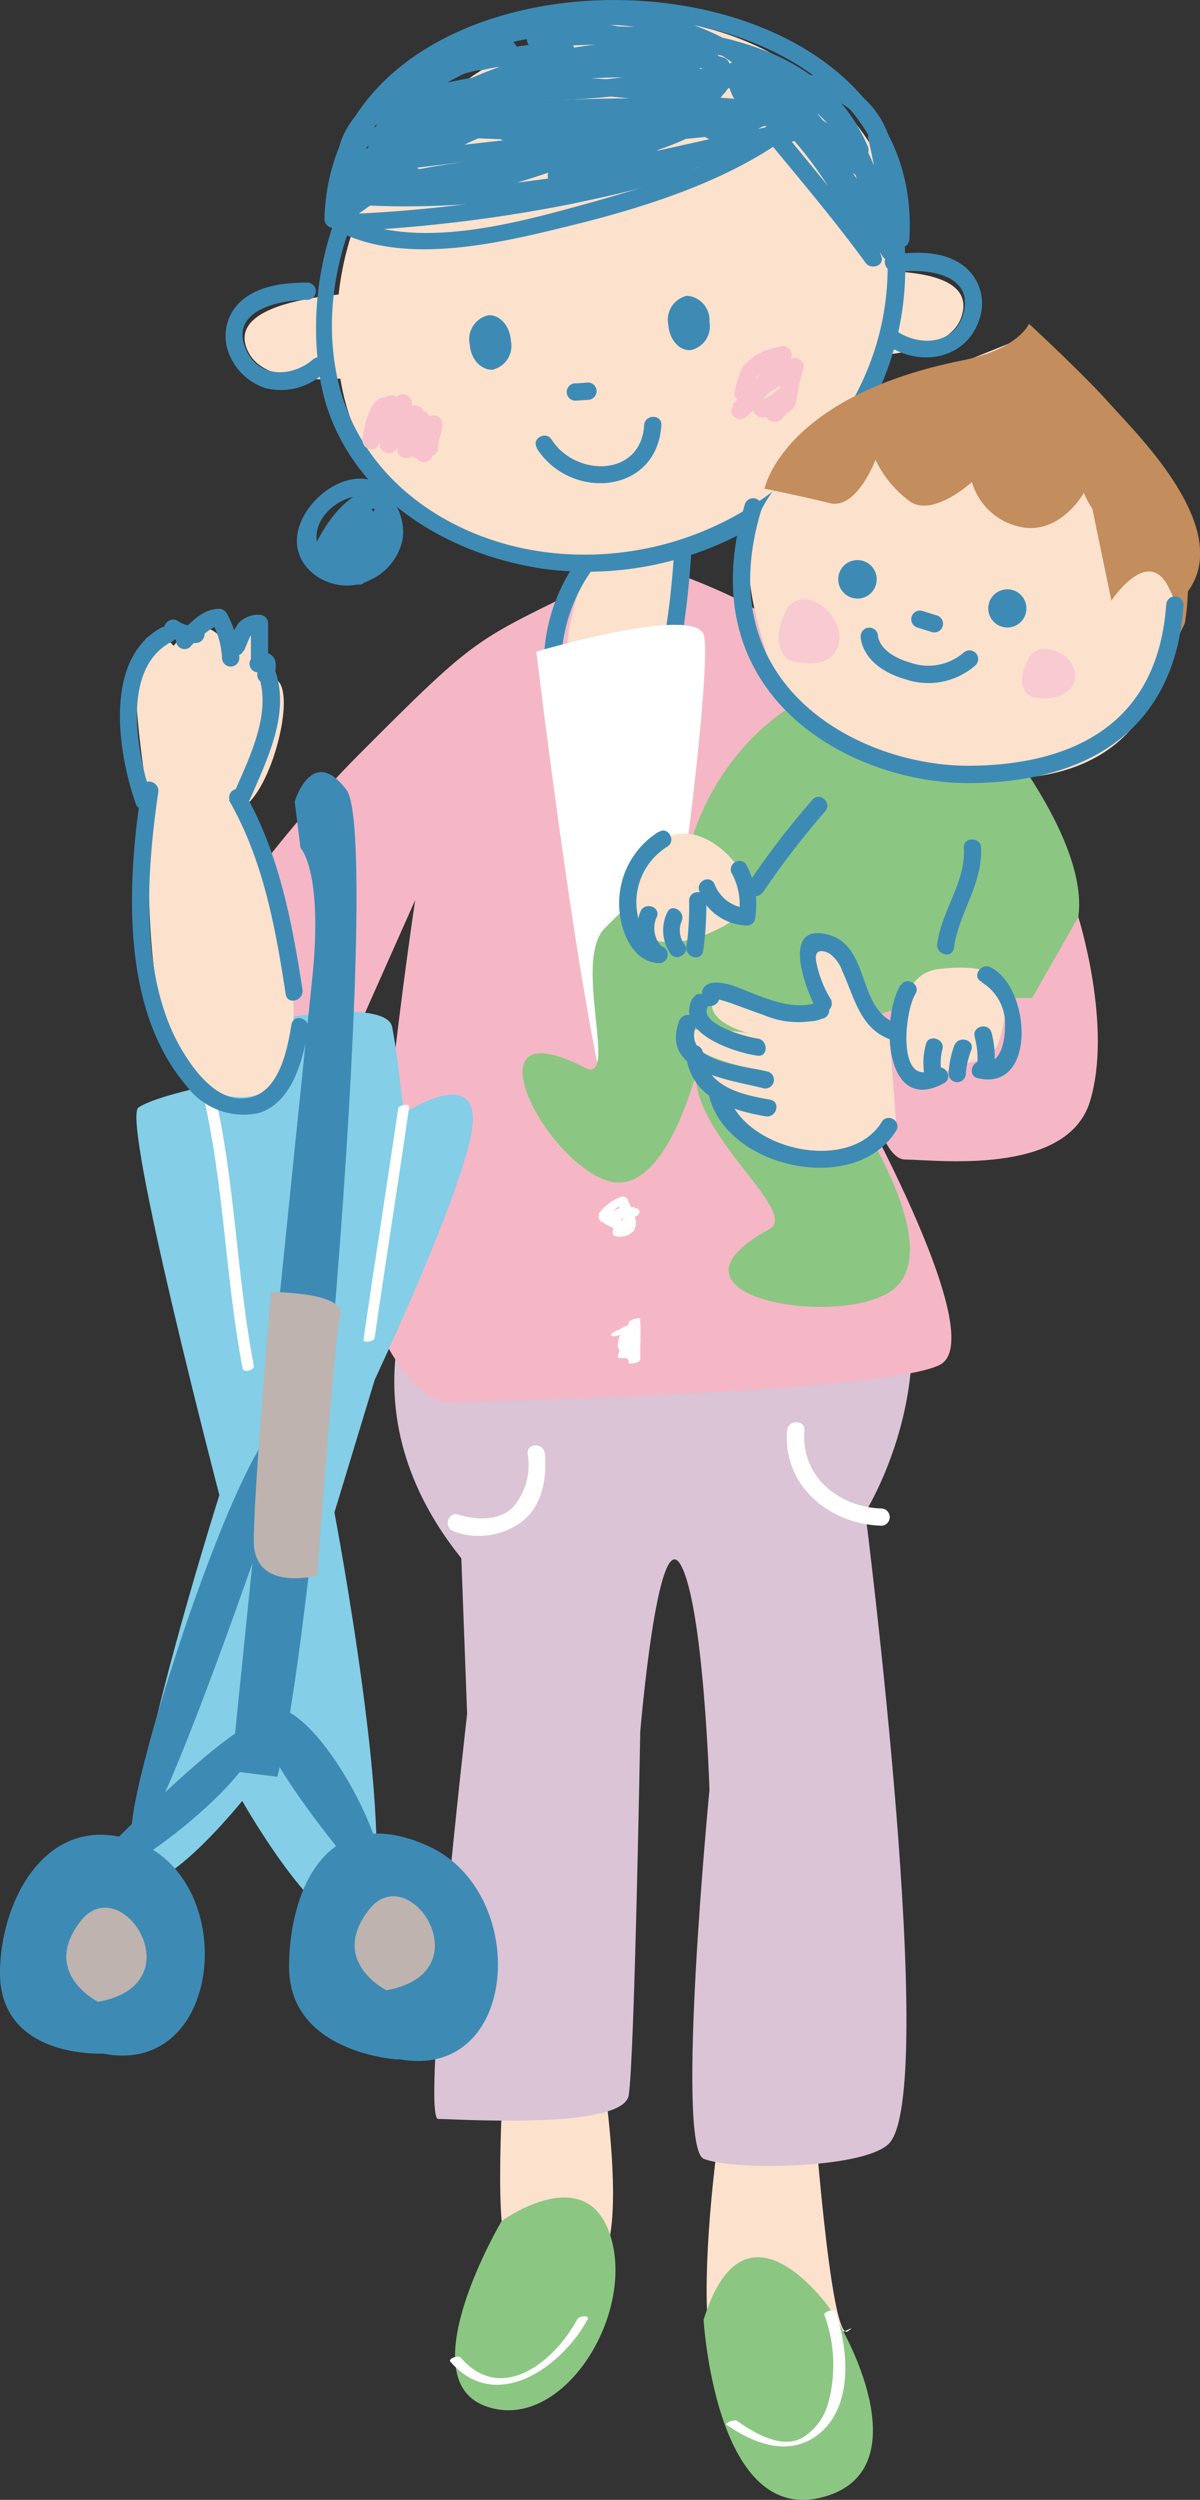 <svg xmlns="http://www.w3.org/2000/svg" viewBox="0 0 83.03 172.86"><rect x="0" y="0" width="83.03" height="172.86" fill="#333333" stroke="none"/><defs><style>.cls-1{fill:#fce1cc;}.cls-2{fill:#dac4d5;}.cls-3{fill:#f5b7c6;}.cls-4{fill:#3d8bb5;}.cls-5{fill:#f7c2cc;}.cls-6{fill:#fff;}.cls-7{fill:#84cee7;}.cls-8{fill:#beb3ae;}.cls-9{fill:#8bc782;}.cls-10{fill:#c38d5d;}.cls-11{fill:none;stroke:#3d8bb5;stroke-linecap:round;stroke-linejoin:round;stroke-width:1.2px;}.cls-12{fill:#f8cad1;}</style></defs><g id="レイヤー_2" data-name="レイヤー 2"><g id="レイヤー_1-2" data-name="レイヤー 1"><path class="cls-1" d="M51.47,140.41C50.27,140,47.08,164,50.27,164s10.07-3.92,8.38-2.79c-1.2.8-2.39-16-2.39-16Z"/><path class="cls-1" d="M40.7,137.22s3.59,18,.39,19.55c-2.14,1.07-6,1.2-6.38-3.19s.4-14.36.4-14.36Z"/><path class="cls-2" d="M29.53,87s-6.4,9.81,2.39,20.75l.4,10.77s-3.21,28-2,28,12.78.77,13.18-1.63.8-25.13.8-25.13,1.19-14.37,2.79-11.57,2,15.56,2,15.56-2.39,24.73-.39,25.53,10.86.71,12.75-1c3.59-3.19-1.58-43.71-1.58-43.71s7.56-11.94-.4-23.14C56.3,76.94,29.53,87,29.53,87"/><path class="cls-3" d="M41.1,40.27c-8.31,4.15-7.77,3.37-16.36,12-4.07,4.07-11.38,12.85-10.91,15.69C15,75.11,23.94,73,23.94,73l4.79-10.77s-4.07,26.93-2,30.72c2.4,4.38,4.39,4,4.39,4s30-.6,33.9-2.57-7.57-21.77-7.57-21.77S64,74.68,69,70.59c8.38-6.78-9.17-25.13-18.75-29.52s-9.17-.8-9.17-.8"/><path class="cls-1" d="M41,38.26s-3.79,8.88-.22,8.33a21.34,21.34,0,0,0,6.44-2.16S48.56,31.24,41,38.26"/><path class="cls-1" d="M56.7,19s11.49-1.56,9.79,3c-1.2,3.19-9,2.6-9,2.6Z"/><path class="cls-1" d="M40.82,38.84S22.66,39.44,23.31,22C23.87,7.1,38.62-.47,48.37,1.81S65.11,13.1,61.8,23.45C58.42,34,48.38,40.2,40.82,38.84"/><path class="cls-4" d="M62,18.82c1.88-.27,5.35,0,4.68,2.77-.54,2.21-2.94,2.41-4.59,1.34-.65-.42-1.25.62-.61,1,2.4,1.54,5.65.8,6.38-2.18a3.28,3.28,0,0,0-1-3.21c-1.39-1.24-3.5-1.16-5.21-.91-.76.11-.43,1.26.32,1.15"/><path class="cls-1" d="M26.54,20.19s-11.6,0-9.32,4.22c1.61,3,9.29,1.38,9.29,1.38Z"/><path class="cls-4" d="M21.33,19.54c-1.72,0-3.69.21-4.92,1.55a3.26,3.26,0,0,0-.58,3.33,4.07,4.07,0,0,0,2.54,2.42,4.37,4.37,0,0,0,4.13-1.13c.59-.5-.26-1.35-.85-.85-1.49,1.27-3.82,1.28-4.66-.76-1.12-2.7,2.47-3.38,4.34-3.37a.6.6,0,0,0,0-1.19"/><path class="cls-4" d="M39.89,27.7l.79-.05a.61.61,0,0,0,.6-.6.6.6,0,0,0-.6-.6l-.79.06a.6.6,0,1,0,0,1.19"/><path class="cls-4" d="M37.14,31c2.32,3.65,8.33,3.19,8.62-1.6.05-.77-1.15-.77-1.19,0-.22,3.6-4.74,3.6-6.4,1-.41-.65-1.45-.05-1,.6"/><path class="cls-5" d="M52,27.3c.14-.37.14-.78.3-1.14.31-.69,1.26-.87,1.91-1l-.68-.88a14,14,0,0,1-2.85,3.68l.94.72c.81-1.3,2.54-2,3.7-2.93l-1-.58c-.23.79-.32,1.61-.55,2.4,0-.16.28-.17-.11-.09s-.75.13-1.12.22c-.76.17-.44,1.3.32,1.15A5.76,5.76,0,0,0,55,27.35l-1-.42c0-.14-.06.09-.08.12a5.09,5.09,0,0,1-.3.5,3.28,3.28,0,0,1-.27.38c-.06.1-.14.15-.11.14l.46-.06h0l.42.42c0,.21,0,.25,0,.1s.15-.3.22-.44c.35-.69-.68-1.29-1-.6A2,2,0,0,0,53,28.74a.64.64,0,0,0,1.08.23,3.85,3.85,0,0,0,1.17-2,.6.6,0,0,0-1-.43,4.83,4.83,0,0,1-1.65,1.18c.1.38.21.77.32,1.15.65-.15,1.51-.12,2-.69a1.84,1.84,0,0,0,.22-.8,16.44,16.44,0,0,1,.45-1.87.6.6,0,0,0-1-.58c-1.28,1.06-3,1.71-3.89,3.17-.38.6.44,1.16.94.72a15,15,0,0,0,3-3.91A.6.6,0,0,0,53.9,24a4,4,0,0,0-2.52,1.38A6.32,6.32,0,0,0,50.86,27c-.28.72.88,1,1.15.32"/><path class="cls-4" d="M29.45,6a22.15,22.15,0,0,0-7.29,20.27c1.35,7.59,8.36,12.06,15.57,13.08a22.87,22.87,0,0,0,18.53-6,20.35,20.35,0,0,0,5.9-19.17c-.15-.76-1.31-.44-1.15.32,2.8,13.64-9.27,25.06-22.65,23.75-6.87-.67-13.31-4.9-14.95-11.81C21.74,19.29,24.94,11.46,30.3,6.8c.58-.51-.27-1.35-.85-.85"/><path class="cls-4" d="M23.73,16A104.42,104.42,0,0,0,39.5,14.11c4-.86,9.39-1.84,12.19-5.08.31-.35.15-1.07-.42-1-8.57.84-17.13,1.67-25.67,2.77-.51.07-.92.84-.3,1.12,3.68,1.64,7.82,1,11.63.19,4.37-1,8.54-2.64,12.84-3.86-.16-.36-.31-.73-.47-1.09C42.79,11.79,33.92,10,26.6,12.32c-.52.17-.61,1,0,1.16,6,1.14,12.38-2.11,17.93-3.83.73-.23.42-1.39-.32-1.16-2.64.83-5.25,1.78-7.9,2.57-3,.88-6.3,1.86-9.39,1.26v1.16c7.42-2.41,16.36-.57,23-5.31.53-.38.23-1.29-.46-1.09-3.74,1.06-7.38,2.43-11.14,3.44s-8.57,2.06-12.41.34L25.6,12c8.54-1.1,17.1-1.93,25.67-2.77l-.42-1C48.18,11.27,43,12.12,39.18,13a100.21,100.21,0,0,1-15.45,1.82c-.77.05-.77,1.25,0,1.2"/><path class="cls-4" d="M23.65,15.15c.51-19.34,39.24-18.38,38.08,1.39,0,.77,1.15.77,1.19,0C64.18-4.75,23-5.77,22.45,15.15a.6.6,0,0,0,1.2,0"/><path class="cls-4" d="M25.27,9.68c.13.56-.51.64,0,.5a5.79,5.79,0,0,1,.68-.13c.77-.13,1.55-.19,2.32-.26,2.14-.2,4.3-.3,6.45-.4a81.63,81.63,0,0,1,11.91,0V8.19A116.86,116.86,0,0,1,27,7.89c.1.37.21.74.31,1.11C33.45,6.18,41.46,5.91,48,7.66V6.51c-7.13,1.66-14.62,1-21.82.24.05.39.1.78.16,1.17,7.05-1.65,14.25-3.27,21.52-2.25V4.52a49.57,49.57,0,0,1-15.36,1l.3,1.11A28.55,28.55,0,0,1,48.93,4.4V3.25C41.86,4.81,34.1,1.19,27.76,5.9c.25.31.49.63.73.94,3-2.7,6.41-4.4,10.53-4.33,3.68.07,7.3,1.51,10.76,2.63.73.24,1-.91.31-1.15-3.77-1.23-7.57-2.61-11.58-2.68-4.19-.08-7.82,2-10.87,4.68-.5.45.18,1.35.73.94,6.14-4.57,14-1,20.88-2.53.55-.12.59-1.06,0-1.15A30,30,0,0,0,32.14,5.61c-.58.28-.23,1.07.31,1.11a50.09,50.09,0,0,0,15.68-1c.55-.12.6-1.07,0-1.15-7.5-1-14.88.54-22.16,2.25-.71.17-.47,1.11.16,1.17,7.32.79,14.9,1.42,22.13-.28a.6.6,0,0,0,0-1.15C41.45,4.67,33.16,5,26.7,8c-.6.28-.22,1.06.3,1.12a116.86,116.86,0,0,0,19.62.29.6.6,0,0,0,0-1.19,90.94,90.94,0,0,0-14.1.11c-.87,0-8.82-.08-8.4,1.7.17.75,1.33.43,1.15-.32"/><path class="cls-4" d="M53,9.56c2.34,2.84,4.72,5.64,6.89,8.61.37.51,1.33.23,1.09-.46A28.52,28.52,0,0,0,55.88,9c-.24.31-.49.62-.73.94,3,1.76,4.12,5,5.91,7.77a.6.6,0,0,0,1.1-.46c-.63-2.68-1.89-5.15-2.52-7.83l-1.15.32A15.89,15.89,0,0,0,61.4,15.4c.39.48,1.15,0,1-.58-.52-1.82-.72-3.7-1.17-5.53l-1.09.47a5.63,5.63,0,0,1,.47,2.06.6.6,0,0,0,1.2,0,6.26,6.26,0,0,0-7.39-6.55.6.6,0,0,0-.16,1.18c2.6,1,4.18,3.26,5.24,5.75l.82-.82c-2.27-1.31-3.74-3.62-5.45-5.54-.42-.47-1.13,0-1,.59a10,10,0,0,0,2.46,4.9c.52.59,1.32-.25.85-.84-1.28-1.58-2.25-3.38-3.53-5l-.85.85a25.56,25.56,0,0,0,4.77,3.79c.68.34,1.29-.69.6-1a23.92,23.92,0,0,1-4.52-3.6.6.6,0,0,0-.85.85c1.28,1.58,2.25,3.38,3.53,5l.85-.84A8.93,8.93,0,0,1,55,6.11l-1,.58c1.79,2,3.33,4.35,5.7,5.72.56.33,1-.3.82-.82a11.06,11.06,0,0,0-6-6.3c0,.39-.11.79-.16,1.18C58,6,60.61,8.16,60.61,11.82h1.2a7.46,7.46,0,0,0-.64-2.67c-.29-.64-1.25-.17-1.09.46.45,1.83.65,3.71,1.17,5.52l1-.58A14.42,14.42,0,0,1,59.64,9.4a.6.6,0,0,0-1.15.32c.63,2.68,1.88,5.15,2.52,7.83l1.09-.46c-1.92-3-3.12-6.32-6.34-8.21a.6.6,0,0,0-.73.94A27,27,0,0,1,59.84,18l1.09-.47c-2.23-3-4.67-5.93-7.07-8.85-.49-.6-1.33.25-.85.85"/><path class="cls-4" d="M44.76,11.51A15.22,15.22,0,0,0,54.91,9.17c-.24-.31-.49-.62-.73-.94-4,3.12-9.54,4.75-14.37,6.07s-11.88,3.14-16.46.33v1c1.88-.86,3.24-2.5,5.24-3.09-.19-.34-.38-.67-.58-1a6.2,6.2,0,0,1-3.87,1.31l.51.9a12,12,0,0,1,2.09-3.22l-1-.43c0,.34-.35,1.36-.18,1.6a2,2,0,0,1-.21-1.12C25.31,9,26.63,7.71,28,7l-.88-.68a5.61,5.61,0,0,1-1.23,3l1,.58a17.92,17.92,0,0,1,1.69-3.57.61.61,0,0,0-.82-.82C25,7,22.57,9.52,23.51,12.84a.6.6,0,0,0,1.15-.32c-.79-2.8,1.46-4.77,3.68-6-.27-.28-.54-.55-.82-.82a19.68,19.68,0,0,0-1.81,3.86c-.17.55.61,1,1,.58A6.77,6.77,0,0,0,28.25,6.6a.6.6,0,0,0-.88-.67c-2,1.1-4.23,3.8-2.95,6.23.26.5.87,1.05,1.47.67.87-.55.93-1.77,1-2.7a.6.6,0,0,0-1-.42,13,13,0,0,0-2.27,3.46c-.17.38,0,.94.52.9a7.43,7.43,0,0,0,4.72-1.66c.48-.38,0-1.16-.58-1-2.14.63-3.55,2.3-5.53,3.22a.6.6,0,0,0,0,1c4.65,2.87,11.49,1.26,16.41.05C44.51,14.38,50.6,12.5,55,9.08c.54-.42-.16-1.3-.73-.94a14.15,14.15,0,0,1-9.54,2.17c-.77-.1-.76,1.1,0,1.2"/><path class="cls-4" d="M23.74,14.1c10.77.85,21.54-1.66,31.85-4.52.76-.21.42-1.27-.32-1.16-5.65.83-11.12,2.66-16.83,3.11l.52.9C41.43,9,48.71,6.81,52.66,8.48v-1c-.57.29-2.64,1.53-3.34.94-.42-.35.5-1.61.7-1.87a3.52,3.52,0,0,1,1.84-1.31c1.21-.3,1.55,1.66,1.69,2.44.19-.26.39-.51.58-.76a4.74,4.74,0,0,1-2-.11c-.55-.24-.66-1.54-.77-2l-.88.68a8.4,8.4,0,0,1,2.78,2.78l.36-.88c-2.28.71-4.07.08-5.09-2.14-.11.3-.23.59-.35.88a4.49,4.49,0,0,1,4.72,1.5.61.61,0,0,0,1-.59c-.63-3.19-4.26-4.83-7.05-5.69-3.14-1-7.36-1.31-10.12.82-.42.32-.36,1.16.3,1.11,7.47-.48,18.44-.74,22,7.41.31.71,1.34.1,1-.6C56.3,1.45,44.89,1.52,37,2c.1.37.2.74.31,1.11,2.44-1.89,5.94-1.53,8.75-.82,2.51.63,6.09,2.13,6.66,5l1-.58a5.74,5.74,0,0,0-5.89-1.8.61.61,0,0,0-.36.88c1.24,2.69,3.66,3.55,6.44,2.69a.6.6,0,0,0,.35-.88A9.39,9.39,0,0,0,51.06,4.4a.6.6,0,0,0-.88.67c.59,2.48,1.35,3.16,4,3a.61.61,0,0,0,.58-.75c-.27-1.5-.9-3.25-2.66-3.33-1.34-.06-2.51,1.15-3.22,2.13s-1.14,2.19-.36,3.11c1.08,1.28,3.75-.23,4.79-.76a.6.6,0,0,0,0-1c-4.61-1.95-12.43.29-15.33,4.38a.6.6,0,0,0,.51.9c5.82-.46,11.39-2.31,17.15-3.15l-.32-1.16c-10.22,2.84-20.85,5.33-31.53,4.48-.77-.06-.77,1.14,0,1.2"/><path class="cls-4" d="M31.33,8c5.46.41,10.94-.25,16.4.11,0-.39-.1-.78-.16-1.18-4.18,1-8.52.62-12.68,1.65-.65.16-.53,1.22.15,1.17,3.06-.23,6.08-.77,9.14-1a.6.6,0,0,0,0-1.2,36,36,0,0,0-20,3.79c-.6.3-.18,1.34.46,1.09,4.93-1.95,9.21-5.28,14.65-5.76.76-.06.77-1.26,0-1.19-5.61.48-9.89,3.78-15,5.8l.46,1.09A35,35,0,0,1,44.18,8.75V7.55c-3.06.23-6.08.77-9.14,1,.06.4.11.79.16,1.18,4.17-1,8.51-.68,12.69-1.64.69-.16.49-1.13-.16-1.18-5.46-.36-10.94.31-16.4-.11-.77-.06-.76,1.14,0,1.2"/><path class="cls-4" d="M30.87,10.87c2.81-2.4,7.78-2.39,11.25-2.6C45.75,8.05,49.4,8.17,53,8c0-.4-.11-.79-.16-1.18a121.11,121.11,0,0,1-20,3.32v1.19c5.67-.4,12.52-1.24,17.18-4.8a.6.6,0,0,0-.3-1.11c-5.2,0-10.39.27-15.58.23l.42,1c1.43-1.24,2.63-2.33,4.6-2.55.75-.09.78-1.25,0-1.2a34.8,34.8,0,0,0-6.11.82c.15.36.31.72.46,1.09.64-.33,1.3-.6,1.94-.93s.18-1.24-.46-1.09C31.9,3.45,29.37,5.2,26.75,7c-.45.3-.33,1.17.31,1.11A27.26,27.26,0,0,0,34.67,6c.7-.29.43-1.41-.32-1.16a14.53,14.53,0,0,0-4,1.92c-.44.31-.35,1.16.3,1.11a18.48,18.48,0,0,0,4.11-.68A.6.6,0,0,0,34.43,6a18,18,0,0,1-3.79.64l.3,1.11A13.51,13.51,0,0,1,34.67,6c-.1-.39-.21-.77-.32-1.16a26.19,26.19,0,0,1-7.29,2.07L27.36,8c2.53-1.69,5-3.41,8-4.08-.16-.36-.31-.73-.46-1.09-.64.33-1.31.59-1.94.93S32.75,5,33.4,4.84a33.16,33.16,0,0,1,5.79-.77V2.87c-2.3.26-3.75,1.43-5.45,2.91a.6.6,0,0,0,.43,1c5.19,0,10.38-.27,15.58-.23l-.3-1.12C45,8.87,38.33,9.7,32.87,10.09c-.77.05-.77,1.25,0,1.19A122.83,122.83,0,0,0,53.2,7.93.6.6,0,0,0,53,6.75c-4.14.25-8.28.13-12.42.43C37.17,7.43,32.78,7.67,30,10c-.59.5.26,1.35.84.85"/><path class="cls-5" d="M26.75,28.83a2,2,0,0,0,.34-.44.6.6,0,0,0-.68-.88c-.88.23-1.22,2.09-1.33,2.78s.8,1.13,1.1.46a10.26,10.26,0,0,1,1.34-2.37l-1-.59a7,7,0,0,0-.24,3,.61.61,0,0,0,1.18.16c.38-.94.63-1.93,1-2.87l-1.18-.16.21,3.19c.05.76,1.21.77,1.2,0A3.88,3.88,0,0,1,29.26,29l-1.12-.3a5.91,5.91,0,0,0,.24,2.68A.6.6,0,0,0,29.5,31a2.7,2.7,0,0,1,.18-1.71L28.57,29c.05.79.1,1.59.16,2.38a.6.6,0,0,0,1.17.16c.22-.6.1-1.25.51-1.78l-1-.42c0,.55-.27,1.07-.29,1.62,0,.77,1.17.77,1.2,0,0-.55.27-1.06.29-1.62s-.69-.84-1-.42A2.82,2.82,0,0,0,29,30.05c-.11.4-.07.8-.21,1.19l1.17.16L29.77,29a.61.61,0,0,0-1.12-.31A3.57,3.57,0,0,0,28.3,31l1.12-.3a4.86,4.86,0,0,1-.08-2.08.61.61,0,0,0-1.12-.31,5.15,5.15,0,0,0-.72,2.75h1.2l-.21-3.19a.6.6,0,0,0-1.18-.16c-.37.94-.63,1.93-1,2.87l1.17.16a6.28,6.28,0,0,1,.19-2.66.6.6,0,0,0-1-.58,11.56,11.56,0,0,0-1.52,2.61l1.09.47a5.9,5.9,0,0,1,.4-1.48,4.23,4.23,0,0,1,.22-.42c.15-.28.18-.13-.13-.05l-.67-.88a1.08,1.08,0,0,1-.16.2c-.49.58.35,1.44.85.85"/><path class="cls-4" d="M26.61,33.62c-2.23-1.52-5.15.54-5.89,2.74-1,2.91,2.39,5,4.84,3.77a4,4,0,0,0,2.29-2.79c.2-1.1-.27-2.79-1.39-3.25-2.24-.91-4.42,2.78-5,4.43a.6.6,0,0,0,.58.76c2,.08,3.32-1.53,3.85-3.32l-1.18-.16a4.53,4.53,0,0,1-1.49,2.62l1,.26a2,2,0,0,1,1.09-2.88l-.82-.21a2.14,2.14,0,0,1-1,3.47l.74.42A2.62,2.62,0,0,1,25,36.81l-.94-.12a9.7,9.7,0,0,1,.72,1.53c.16.47-.25,1-.49,1.31-.38.58.47,1.2.94.73,1.47-1.48,1.8-3.62,2-5.61H26c0,1-.48,1-1.17,1.45s0,1.47.6,1c1.09-.75,1.8-1,1.77-2.48a.6.6,0,0,0-1.2,0c-.14,1.66-.39,3.53-1.61,4.76l.94.73c1-1.54.56-2.52-.23-4.06a.6.6,0,0,0-.94-.12,3.92,3.92,0,0,0-1,3.84.59.59,0,0,0,.74.41A3.32,3.32,0,0,0,25.57,35a.61.61,0,0,0-.82-.22A3.14,3.14,0,0,0,23.11,39a.6.6,0,0,0,1,.27A5.92,5.92,0,0,0,26,35.8c.08-.69-1-.78-1.18-.16-.38,1.29-1.22,2.5-2.69,2.45l.57.75a6.18,6.18,0,0,1,2.87-3.61c.91-.37,1.16,1.12,1.17,1.72a2.57,2.57,0,0,1-1.52,2A2.16,2.16,0,0,1,22,36.47C22.44,35,24.6,33.69,26,34.65c.63.44,1.23-.6.6-1"/><path class="cls-4" d="M57.82,30.38c-1,2.12-.07,5.05,2.53,5.35s3.36-3.26,2.21-5c-1-1.58-3.34-1.29-4.54-.13a1.85,1.85,0,0,0-.47,2.12c.51,1.11,1.9,1.58,3,1.89a.6.6,0,0,0,.75-.58,5.21,5.21,0,0,0-1.73-3.79.61.61,0,0,0-1,.43,3.91,3.91,0,0,0,2.12,3.86l.6-1c-.47-.22-1-.44-1.11-1A5.64,5.64,0,0,1,60,31.14l-.76.58a2.34,2.34,0,0,1,1.65,2.75l.6-.6a4.16,4.16,0,0,1-1.22,0,1.06,1.06,0,0,1-.33-.14c.05,0,0,0,0,0a1.15,1.15,0,0,1,.14-.4,2.71,2.71,0,0,1,.51-.61,2,2,0,0,1,1.09-.57c.07,0,.09,0,.14.31a3.32,3.32,0,0,1-.15,1.32c-.18.74,1,1.06,1.15.31.22-.91.51-2.47-.56-3a2.31,2.31,0,0,0-2.38.65,2.61,2.61,0,0,0-1.11,2.24c.22,1.21,1.79,1.22,2.72,1.13a.61.61,0,0,0,.59-.6,3.49,3.49,0,0,0-2.52-3.91.61.61,0,0,0-.76.58,6.08,6.08,0,0,0,.25,2,2.81,2.81,0,0,0,1.57,1.4c.69.31,1.29-.65.6-1a2.73,2.73,0,0,1-1.52-2.83l-1,.42A4,4,0,0,1,60.09,34l.75-.58c-.73-.21-3-.92-2-2a1.94,1.94,0,0,1,2.56-.23c.88.85.62,3.37-.84,3.38-1.78,0-2.33-2.26-1.73-3.57.32-.69-.71-1.3-1-.6"/><path class="cls-4" d="M58.47,32.2c-1.9,3.27,3.84,6.93,6.16,4.15,2.07-2.48-.51-6.51-3.25-7-.62-.11-1.12.77-.46,1.09,2,1,2.17,3.63,1.26,5.48l1.1.14a4.17,4.17,0,0,1,.5-3l-1.09-.46a5.7,5.7,0,0,1-.52,1.15H63l0,0c-.52-.57-1.36.27-.84.84l0,0a.6.6,0,0,0,.85,0,7.27,7.27,0,0,0,.82-1.68c.27-.63-.79-1.06-1.09-.46a5.51,5.51,0,0,0-.63,4,.61.61,0,0,0,1.1.15c1.18-2.4,1-5.83-1.7-7.12-.16.36-.31.73-.46,1.09a3.79,3.79,0,0,1,3,4.2c-.45,3-6,.5-4.57-1.93a.6.6,0,0,0-1-.6"/><path class="cls-4" d="M35.35,23.57a1.69,1.69,0,0,1-1.3,2c-.79,0-1.48-.74-1.55-1.77a1.69,1.69,0,0,1,1.3-2c.79-.05,1.48.74,1.55,1.77"/><path class="cls-4" d="M49.09,22.26a1.68,1.68,0,0,1-1.3,1.95c-.79.06-1.48-.73-1.55-1.76a1.7,1.7,0,0,1,1.3-2,1.69,1.69,0,0,1,1.55,1.77"/><path class="cls-4" d="M39.94,38.76a12.36,12.36,0,0,0-2.28,8.08.62.62,0,0,0,.6.6c2.89.29,5.41-1.13,8.14-1.82a.6.6,0,0,0-.32-1.15c-2.62.66-5,2.05-7.82,1.77l.6.6A11.4,11.4,0,0,1,41,39.36c.46-.61-.58-1.21-1-.6"/><path class="cls-4" d="M47,45.21a58.65,58.65,0,0,0,.81-6.75c.08-.76-1.11-.76-1.19,0a55.32,55.32,0,0,1-.78,6.43c-.17.75,1,1.07,1.16.32"/><path class="cls-6" d="M37.11,45.06s4.38,36.71,6.38,34.31,6-33.51,5.19-35.51-11.57,1.2-11.57,1.2"/><path class="cls-7" d="M15.16,103.31S8.38,77.38,9.58,76.58,14.76,75,14.76,75s-1.59-1.59.8-3.19S26.73,69,27.13,71s.8,6,.8,6,4.79-3.2,4.79.4-6.79,18-6.79,18l-2.79,9.18s4.39,23.14,2.39,27.53-8.77-7.58-8.77-7.58-8.38,10.37-7.58,2.79,6-23.94,6-23.94"/><path class="cls-4" d="M16,122.46s4.79-47.08,5.59-54.66-.8-9.18-.8-9.18l-.4-3.19s1.2-4,3.59-.8-2,57.46-4.79,68.23Z"/><path class="cls-1" d="M20,72.59s-.4,4.79-5.59,2.79-4-19.15-4-19.15-1.59-8.78-.79-11.17,2.39-.4,2.39-.4,1.2-1.6,2.39-1.2,1.6,2,1.6,2l1.2-2,.79,2.4s-.4,0,1.2,1.19c1.28,1-.4,7.58-2.39,8.78,0,0,4.79,11.57,3.19,16.76"/><path class="cls-4" d="M27.53,142.41S20,142,20,136c0-4.94,2.39-11.57,9.57-8.38s6.39,16.36-2,14.76"/><path class="cls-4" d="M7.18,142S0,142.41,0,136.42c0-4.93,3.19-11.17,9.18-9.17,7.45,2.48,6.38,16.36-2,14.76"/><path class="cls-4" d="M6,129.24s13.16-13.56,12-9.17S4.39,132.83,6,129.24"/><path class="cls-4" d="M25.54,130.44s-10.38-12-6.79-12.37,10,12.77,6.79,12.37"/><path class="cls-8" d="M6.78,138.42s-4-2-1.19-5.59,8,4.39,1.19,5.59"/><path class="cls-8" d="M26.73,137.62s-4-2-1.19-5.58,8,4.38,1.19,5.58"/><path class="cls-6" d="M14,75.48c1.51,6.3,1.57,12.81,2.79,19.16.06.31.83.11.77-.21-1.22-6.35-1.28-12.86-2.79-19.15-.08-.32-.85-.12-.77.2"/><path class="cls-6" d="M27.55,76.64c-.77,5.32-1.63,10.63-2.4,16,0,.26.74.11.77-.11.76-5.33,1.63-10.64,2.39-16,0-.25-.73-.11-.76.12"/><path class="cls-4" d="M20.35,99.72s-10,29.92-11.17,27.53,10-35.91,11.17-27.53"/><path class="cls-8" d="M18.75,89.34s5.19,0,4.79,1.6-1.6,18-1.6,18-4.38,1.2-4.38-2.39,1.19-17.16,1.19-17.16"/><path class="cls-9" d="M34.71,153.58s-6.38,10.77-1.19,12.77,10.37-6,8.77-11.57-7.58-1.2-7.58-1.2"/><path class="cls-9" d="M48.68,160.36s.79,14,8,12.37,2-11.57.39-13.56-6-6.39-8.37,1.19"/><path class="cls-6" d="M31.16,163.3c3.13,3.64,7.72.39,9.5-2.93.16-.32-.61-.22-.72,0-1.56,2.92-5.25,5.92-8.06,2.65-.17-.2-.9.08-.72.29"/><path class="cls-6" d="M50.31,167.69c2,1.38,4.48,2.25,6.5.49,2.25-2,1.87-5.83,1-8.32-.08-.24-.85,0-.77.21a10,10,0,0,1,.26,6.11,4.06,4.06,0,0,1-1.71,2.34c-1.46.9-3.42-.3-4.59-1.12-.21-.14-.9.16-.72.29"/><path class="cls-6" d="M54.46,98.92c-.31,3.83,2.95,6.5,6.58,6.58a.6.6,0,0,0,0-1.19c-3-.08-5.64-2.21-5.38-5.39.06-.77-1.14-.76-1.2,0"/><path class="cls-6" d="M31.36,105.88a5,5,0,0,0,4.78-.68c1.38-1.08,1.71-3,1.56-4.68-.06-.77-1.26-.77-1.19,0a4.48,4.48,0,0,1-1,3.68c-1,1-2.54.91-3.79.53-.74-.23-1.05.92-.32,1.15"/><path class="cls-6" d="M43.92,83.47c-.69,0-1.31.38-2,.4l.31.12s0-.09.09-.18a2.25,2.25,0,0,1,.39-.3,5,5,0,0,1,.54-.31l-.56-.13c.1.24.19.49.27.74s.14.43.19.64a2.34,2.34,0,0,1,0,.26c0,.3-.16,0,.32,0-.43,0-.6.6-.06.58.23,0,.57-.21.43-.48s-.31-.21-.44-.26l-.65-.29a1.36,1.36,0,0,1-.24-.13l-.09,0c.2.15-.53.42-.21.41s.64-.55.16-.58c.19.15.23.27.13.37l.07,0a1.4,1.4,0,0,1,.17-.09,1.52,1.52,0,0,1,.45-.16c-.16,0-.15-.25-.13,0a3.19,3.19,0,0,0,.13.44c.06.2,0,.35-.17.41q.13.23.18.06a.78.78,0,0,1,.16-.2.24.24,0,0,0-.1-.39.5.5,0,0,0-.54.15.85.85,0,0,0-.32.7c0,.33.55.28.76.23a1,1,0,0,0,.84-.77,1.22,1.22,0,0,0-.11-.62c0-.13,0-.35-.11-.45-.35-.38-1-.08-1.38.1a1.26,1.26,0,0,0-.54.36c-.17.23,0,.44.25.46l.16-.58a.54.54,0,0,0-.58.36c-.05.19.22.32.34.38s.48.23.72.34l.3.13.06,0c.1,0,0,0,0-.14a2.39,2.39,0,0,0,.13-.21l.25-.09-.06.58c1.06-.14.24-1.82,0-2.39a.4.4,0,0,0-.56-.14,3.3,3.3,0,0,0-1.42,1.1.53.53,0,0,0,0,.37c.07.25.32.26.54.26.64,0,1.21-.38,1.86-.4.44,0,.58-.6.06-.58"/><path class="cls-6" d="M43.14,91.75a1.55,1.55,0,0,1-.35.21c-.18.09-.4.09,0,.06l.14.21c-.21.17.09,0,.21-.06l.92-.32H43.5V93l.55-.28h-.8l.23.07a.83.83,0,0,1,.09-.56c-.48.63-.68-.12-.47.26a1.89,1.89,0,0,1,.13.33,5.56,5.56,0,0,0,.27,1c0,.11.22.09.32.07h0c.11,0,.42-.08.45-.23v-.08c0-.08-.18-.08-.22-.08h-.8l.22.12c.27-.8.54-1.59.8-2.39l-.77.16v2.83c0,.17.77,0,.77-.21s-.2-.37-.26-.49a1,1,0,0,1-.09-.6c0-.24.12-.36-.07-.57s-.73,0-.75.24-.06.51-.21.6l.62-.13s0-.31,0-.28c0-.18-.79,0-.77.21,0,.45.32.52.71.31a1.08,1.08,0,0,0,.46-.92l-.75.24c.18.2,0,.37,0,.6a1.4,1.4,0,0,0,.11.5c.06.15.26.36.26.5s.77,0,.77-.21V91.24c0-.2-.71,0-.76.16-.27.8-.54,1.6-.8,2.39,0,.12.16.12.22.12h.8l-.23-.07h0L44,93.6h0l.32.07c-.26-.47-.16-1.08-.51-1.52-.17-.22-.64-.05-.81.07s-.24.52-.24.82c0,.08.18.08.22.08h.8c.15,0,.54-.09.54-.29V91.64c0-.17-.46,0-.52,0a5,5,0,0,0-1.45.55c-.17.13,0,.22.14.21a2.57,2.57,0,0,0,1.4-.66c.14-.12-.12-.16-.19-.16a.84.84,0,0,0-.51.19"/><path class="cls-4" d="M11.27,43.34C7.14,45.47,8.13,52,9.4,55.59c.26.72,1.41.41,1.15-.32-1.08-3-2.24-9.06,1.32-10.89.69-.35.08-1.39-.6-1"/><path class="cls-4" d="M9.8,54.47c-1,6.5-1.48,15.23,3.08,20.59a4.94,4.94,0,0,0,5,1.91c2.35-.69,3.11-3.75,3.44-5.82.13-.75-1-1.08-1.15-.32-.31,1.89-.92,5-3.32,5.12-1.93.14-3.48-2-4.32-3.44-2.91-5-2.38-12.26-1.58-17.72.11-.75-1-1.08-1.15-.32"/><path class="cls-4" d="M17.27,55.33c1.2-2.78,2.94-6.2,1.66-9.23-.29-.7-1.45-.4-1.15.31,1.13,2.71-.47,5.84-1.54,8.32-.3.7.73,1.31,1,.6"/><path class="cls-4" d="M11.55,43.89a2.88,2.88,0,0,0,2,.57.6.6,0,0,0,0-1.2A1.84,1.84,0,0,1,12.39,43c-.57-.52-1.42.32-.84.85"/><path class="cls-4" d="M13.19,44.68a12.55,12.55,0,0,1,1.14-1,4.21,4.21,0,0,1,.57-.36c-.13,0-.13,0,0,0h.26L14.65,43a5.68,5.68,0,0,1,.71,2.49.6.6,0,0,0,1.2,0,7.19,7.19,0,0,0-.88-3.1.6.6,0,0,0-.52-.29c-1.17,0-2,1-2.81,1.77a.59.59,0,0,0,.84.84"/><path class="cls-4" d="M16.88,45c.14-.29.24-.59.38-.89a.65.65,0,0,1,.69-.41l-.59-.6v2.4a.6.6,0,0,0,1.19,0v-2.4a.59.59,0,0,0-.6-.59,1.87,1.87,0,0,0-1.43.56,5.22,5.22,0,0,0-.68,1.33c-.33.69.7,1.3,1,.6"/><path class="cls-4" d="M18.26,46.37h0l.09,0h-.06a.48.48,0,0,1-.21-.07.44.44,0,0,1-.22-.28c0,.06,0,0,0-.08a.65.65,0,0,1,0,.14c0-.2,0,0,0,0l0,.17a3.12,3.12,0,0,0-.06.41.6.6,0,0,0,1.2,0,.22.22,0,0,1,0-.08c0,.19,0,.07,0,0l.05-.2a1.84,1.84,0,0,0,0-.66.74.74,0,0,0-.53-.55,1.22,1.22,0,0,0-.85.16.6.6,0,1,0,.61,1"/><path class="cls-4" d="M15.84,55.33c2.37,4.11,3.22,8.8,3.93,13.43.12.76,1.27.43,1.16-.32-.73-4.73-1.64-9.51-4.05-13.71a.6.6,0,0,0-1,.6"/><path class="cls-9" d="M67.43,48.65s8,8.91,7.18,14.76c-.31,2.27-.8,5.19-6.78,11.57-2.83,3-8.38,2.4-8.38,2.4S65.17,86,62,89s-17.56.8-8.78-4c2.4-1.31-7.07-7.71-4.68-12.23,0,0-2.26,10.64-6.78,8.78s-9.29-11.85-1.31-7.73c2.41,1.25-.8-7.18,1.33-9.57a36,36,0,0,1,5.72-4.79s2-12.37,16.36-13.56c5.14-.43-1,1.07-1,1.07s4.81-3.07,4.55,1.72"/><path class="cls-1" d="M64.74,53.3c.79.15,11.48,2.83,15.14-5.44S80.94,32.28,78,30.06c-4.55-3.43-8.16-6.32-8.16-6.32s-5.3,2.17-6.9,2.71-9,4.86-9.22,11.51,2.78,13.81,11,15.34"/><path class="cls-1" d="M79.47,32.17S85.11,39,78.26,47.61s-22.81,5.5-25-1.67S50,34.27,60.56,28.33l9.8-4.6s2.41,1.85,3.48,2.63a14.5,14.5,0,0,1,5.63,5.81"/><path class="cls-10" d="M82,41.14s-1.62-4.23-3.41-4.22C76,36.94,75,34.07,75,34.07s-1.47,2.66-4,2.43a4.43,4.43,0,0,1-3.75-3.17S64.6,35.75,63,34.7a7.52,7.52,0,0,1-2.42-2.91s-1.3,3.47-3.17,3-4.51-1-4.51-1,1.26-6.39,13.74-8.88c3.8-.76,4.56-2.52,4.56-2.52s3.73,3.44,5.61,5.55S85.64,36.78,82,41.14"/><path class="cls-4" d="M68.38,42.09a1.32,1.32,0,1,0,1.31-1.34,1.32,1.32,0,0,0-1.31,1.34"/><path class="cls-4" d="M58,40.06a1.33,1.33,0,1,0,1.31-1.33A1.32,1.32,0,0,0,58,40.06"/><path class="cls-11" d="M67.08,45.57a4.35,4.35,0,0,1-4.25.83C60.16,45.63,60.15,44,60.15,44m4.5-.87-1-.31"/><path class="cls-10" d="M75.24,33.53l1.66,8s2.58-3.91,4-.83a4.93,4.93,0,0,1,.3,4l.78-1.6s.77-4.27-.58-6.12-6.14-3.41-6.14-3.41"/><path class="cls-12" d="M54.57,45.63s2.93,1,3.45-1.09-2.7-4.5-3.74-2.1.29,3.19.29,3.19"/><path class="cls-12" d="M72,48.28s2.19.18,2.38-1.41-2.42-2.78-3.2-1.37-.58,2.79.82,2.78"/><path class="cls-11" d="M52.11,35.05c-3.89,12.8,7.17,18.56,15,18.5s13.6-3.4,14.18-11.71"/><path class="cls-3" d="M71.42,69s-11.17,0-11.57,2,.79,9.18,2.79,9.18,11.17,1.19,12.77-4-.8-12.77-.8-12.77Z"/><path class="cls-1" d="M61.56,71.81s-4.25-7.72-5.23-6.51,1.79,4.09.48,5.14-7.24-2.72-7.53-1.2,2.51,2.2,2.51,2.2-5.41-.84-4.36.47,4.69,2,4.69,2-3.89-.55-3.34.94S53.2,76,53.2,76s-3.21-.23-2.66,1.26,3,2.1,6.18,2.34a7,7,0,0,0,5.28-2Z"/><path class="cls-4" d="M57.55,69.2a7.63,7.63,0,0,1-1.09-2.79c-.1-.72.37-.77.94-.47a2.5,2.5,0,0,1,.88,1.21c.89,1.93,1.24,4.09,3.53,4.8a.6.6,0,0,0,.32-1.15c-2.87-.89-1.86-5.38-4.82-6.17-3.36-.89-1.55,3.9-.79,5.18a.6.6,0,0,0,1-.61"/><path class="cls-4" d="M49.77,68.84c.07.37-.42.18.15.32a9.21,9.21,0,0,1,.93.31c.69.24,1.36.5,2,.72a6.07,6.07,0,0,0,4.13.23c.71-.28.4-1.44-.31-1.15-1.92.78-4.24-.51-6-1.13-1-.32-2.35-.41-2.07,1,.15.76,1.31.44,1.16-.31"/><path class="cls-4" d="M47.92,69c-1.26,2.41,2.81,3.76,4.49,4,.76.1.75-1.1,0-1.19s-4.06-1-3.45-2.18c.36-.68-.68-1.29-1-.6"/><path class="cls-4" d="M47,70.57c-1.36,3.6,3.53,4.08,5.85,4.69a.6.6,0,0,0,.32-1.15c-1.63-.43-6-.64-5-3.22.27-.73-.89-1-1.16-.32"/><path class="cls-4" d="M47.45,72.82c.28,3,2.94,3.93,5.52,4.37.76.13,1.08-1,.32-1.15-1.93-.33-4.42-.88-4.65-3.22-.07-.76-1.27-.77-1.19,0"/><path class="cls-4" d="M49.07,75.79c1.19,5,10.22,7,13,2.29a.6.6,0,0,0-1-.6c-2.21,3.81-9.81,2-10.75-2-.18-.75-1.34-.43-1.16.32"/><path class="cls-1" d="M62.64,73S61.44,67.4,65,67s5.19.4,4.39,4-1.19,0-1.19,0,1.59,2-.8,2.4-4,2.79-4.79-.4"/><path class="cls-1" d="M43.89,64.21s-.8-5.19,2.39-6.38,6.38,3.59,5.59,4.78-5.59,4-8,1.6"/><path class="cls-4" d="M66,65.57c.33-2.45,2-4.4,1.88-6.95,0-.76-1.24-.77-1.19,0,.14,2.4-1.53,4.3-1.84,6.63-.11.75,1,1.08,1.15.32"/><path class="cls-4" d="M52.78,61.72a57.31,57.31,0,0,1,4.3-5.6c.53-.55-.31-1.4-.85-.84a57.91,57.91,0,0,0-4.48,5.84c-.46.61.58,1.21,1,.6"/><path class="cls-4" d="M62.32,68.1c-1.43,2.31-1.1,9.05,3,6.8.67-.37.07-1.4-.61-1-2.66,1.45-2.15-3.91-1.37-5.17.4-.66-.63-1.26-1-.6"/><path class="cls-4" d="M64.06,72.23a4.75,4.75,0,0,0,0,2.51.6.6,0,0,0,1.15-.32,3.59,3.59,0,0,1,0-1.87c.18-.75-1-1.07-1.15-.32"/><path class="cls-4" d="M66.05,72.23a6.94,6.94,0,0,0-.42,2,.6.6,0,0,0,1.2,0,5.45,5.45,0,0,1,.38-1.63c.24-.74-.92-1-1.16-.32"/><path class="cls-4" d="M67.45,71.75a5.33,5.33,0,0,1,.18,1.64.6.6,0,0,0,1.19,0,6.49,6.49,0,0,0-.22-2c-.22-.73-1.38-.42-1.15.32"/><path class="cls-4" d="M67.92,67.92a3.35,3.35,0,0,1,1.61,3.15c0,.91-.29,2.62-1.54,2.34-.76-.17-1.07,1-.32,1.15,4.09.93,3.66-6.31.86-7.68-.69-.33-1.3.7-.61,1"/><path class="cls-4" d="M48.36,61.72A3.73,3.73,0,0,0,51.67,64a.57.57,0,0,0,.57-.44,5.85,5.85,0,0,0-.65-3.85.6.6,0,0,0-1,.6,4.55,4.55,0,0,1,.54,2.93l.58-.44a2.59,2.59,0,0,1-2.28-1.69c-.35-.69-1.39-.09-1,.6"/><path class="cls-4" d="M47.68,62.21a20.58,20.58,0,0,1-.18,3.24c-.12.75,1,1.08,1.15.32a22.33,22.33,0,0,0,.22-3.56.6.6,0,0,0-1.19,0"/><path class="cls-4" d="M46.16,63.11a2.86,2.86,0,0,0,.2,2.8c.41.65,1.45,0,1-.61a1.62,1.62,0,0,1-.2-1.59c.31-.69-.72-1.3-1-.6"/><path class="cls-4" d="M44.31,63.05a3,3,0,0,0,.75,3.38c.6.48,1.45-.37.85-.85a1.85,1.85,0,0,1-.45-2.21c.23-.74-.92-1-1.15-.32"/><path class="cls-4" d="M45.58,57.51a5.82,5.82,0,0,0-2.68,5.78c.19,1.46,1.07,3.33,2.78,3.31a.6.6,0,0,0,0-1.19c-1.21,0-1.57-1.82-1.64-2.73a4.53,4.53,0,0,1,2.14-4.14c.65-.42,0-1.45-.6-1"/></g></g></svg>